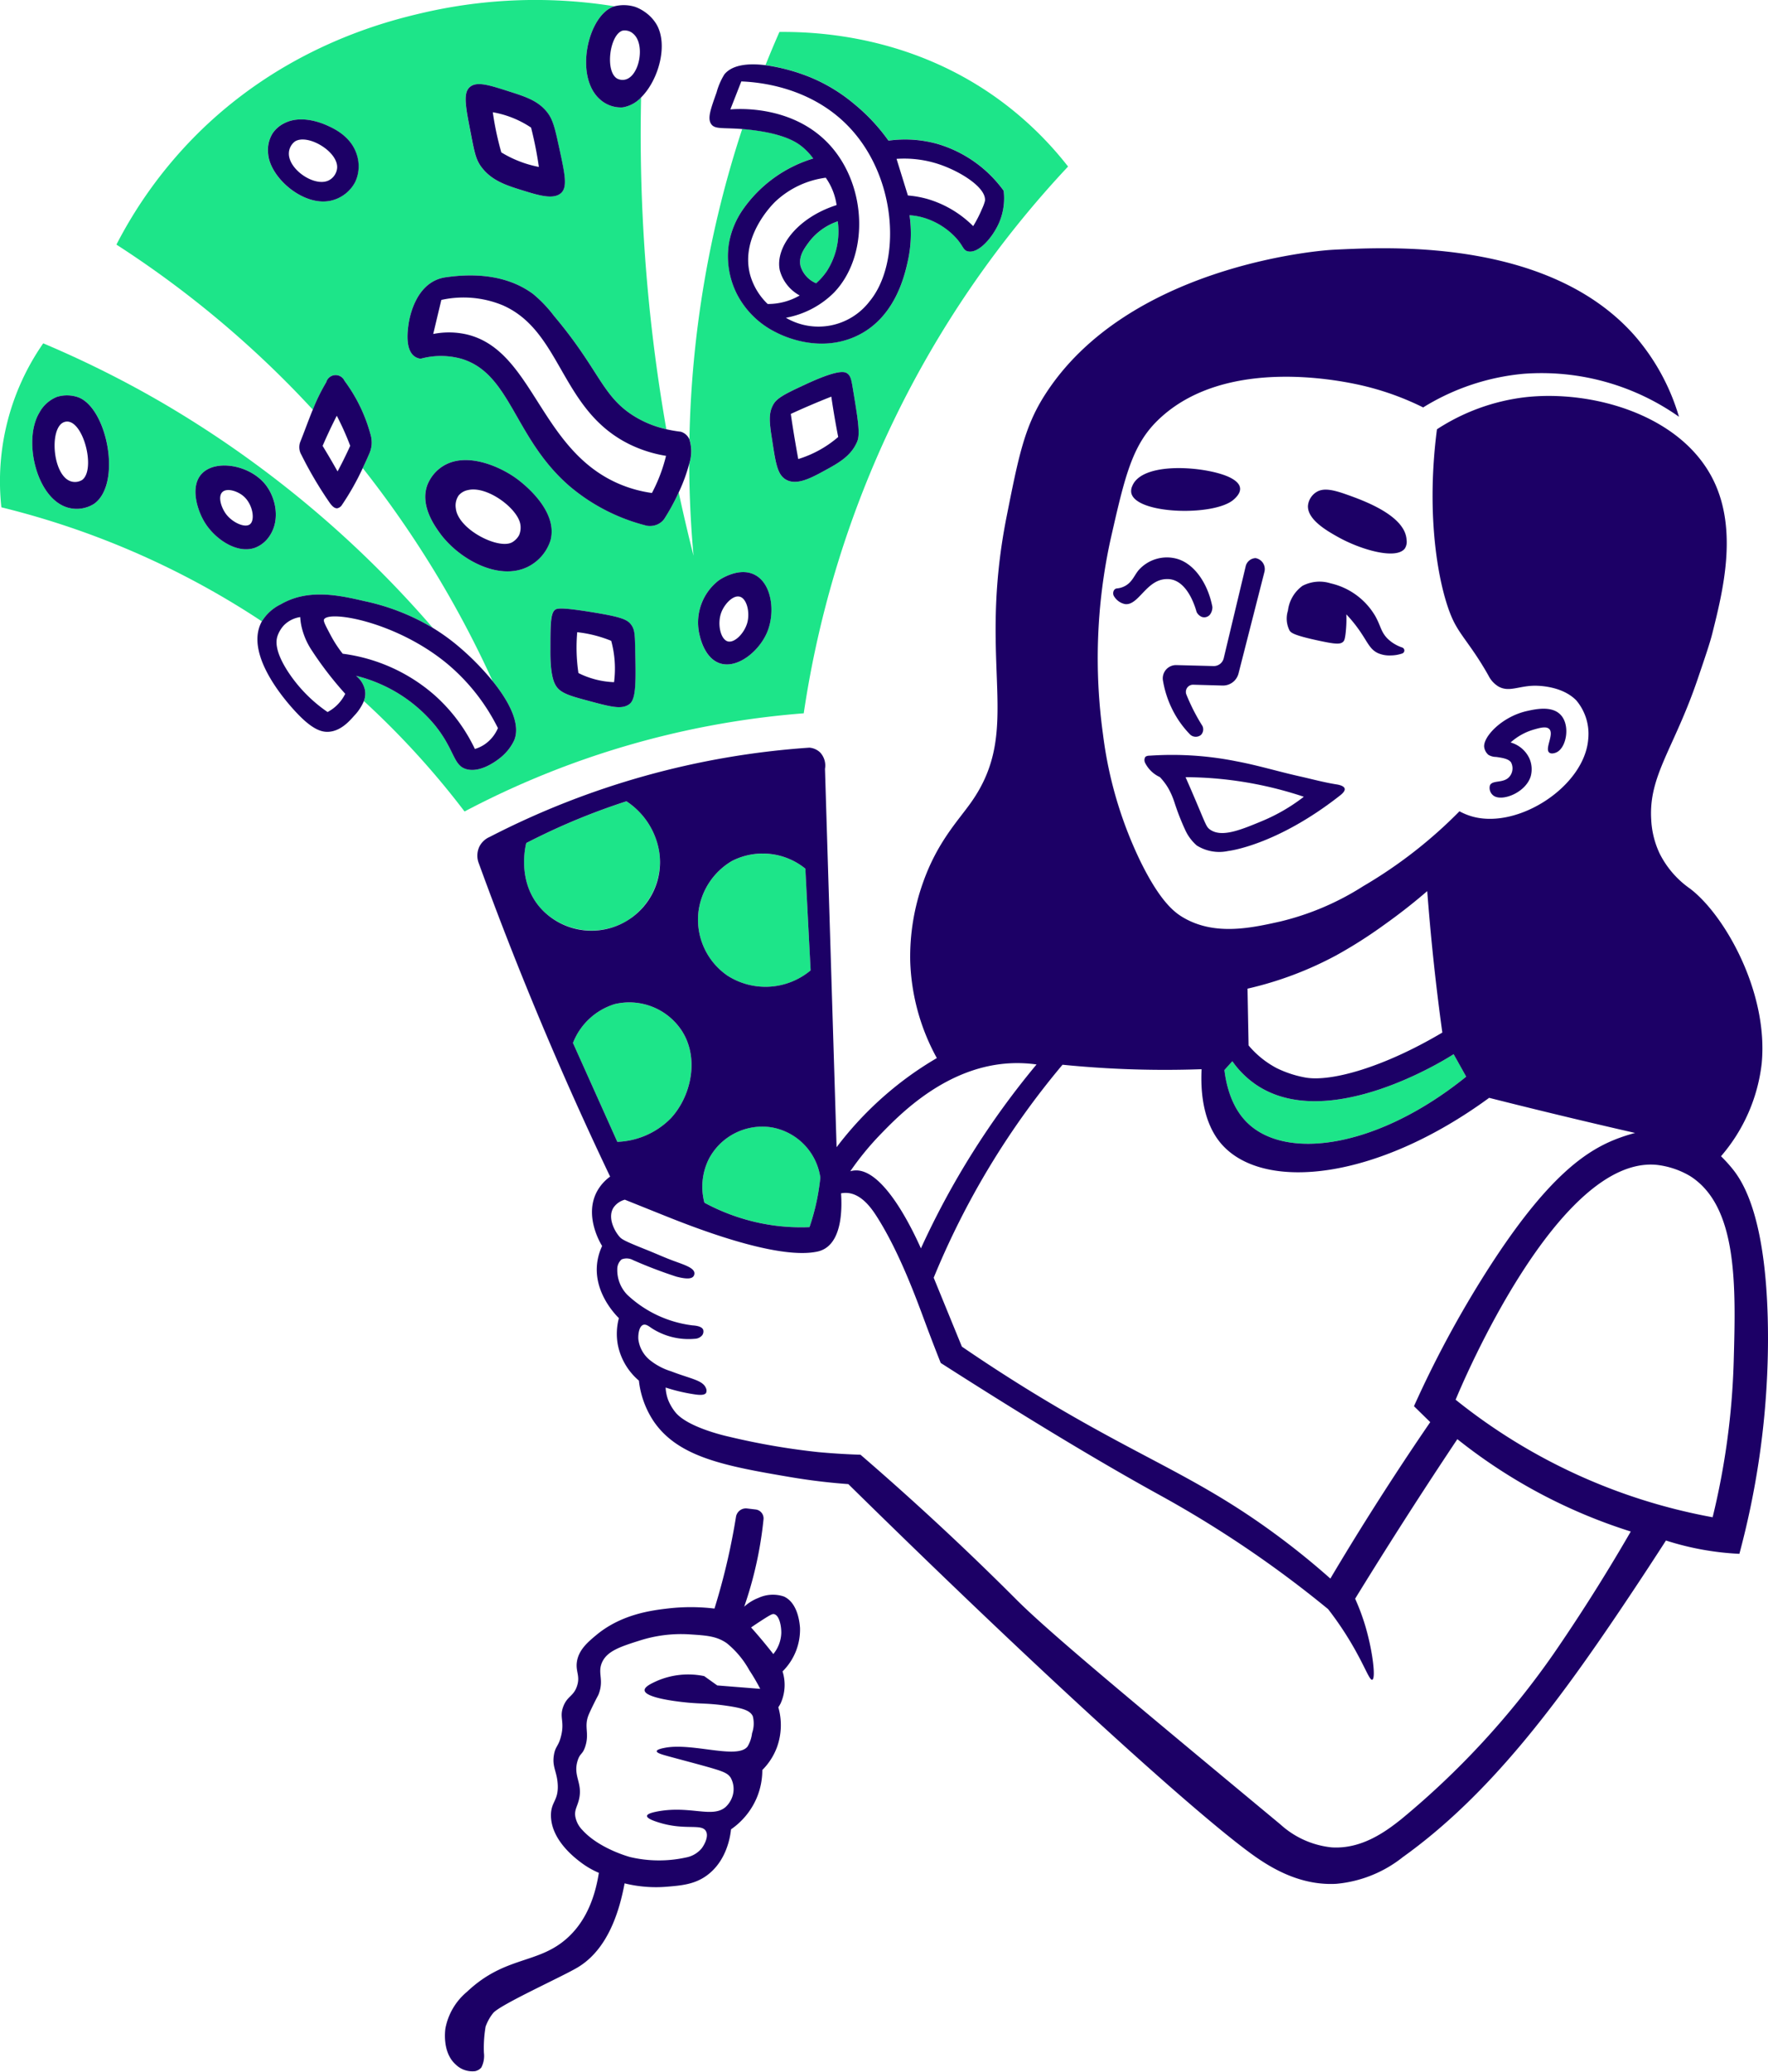 <svg xmlns="http://www.w3.org/2000/svg" width="253.5" height="297.053" viewBox="0 0 253.5 297.053"><g transform="translate(-361.837 -260.255)"><g transform="translate(436.983 375.153)"><path d="M774.3,885.655a10.01,10.01,0,0,0,4.75-9.588,10.7,10.7,0,0,0-4.751-7.59,95.544,95.544,0,0,0-9.141,3.486c-1.844.813-3.584,1.651-5.222,2.5-.092.34-1.417,5.614,2.2,9.491A9.943,9.943,0,0,0,774.3,885.655Z" transform="translate(-759.626 -868.476)" fill="#1de589"></path><path d="M905.048,1129.5a28.9,28.9,0,0,0,5.229.253,31.86,31.86,0,0,0,1.088-4.022c.221-1.1.369-2.129.465-3.081a8.545,8.545,0,0,0-7.033-7.208,8.654,8.654,0,0,0-9.01,4.65,8.932,8.932,0,0,0-.581,6.161A29.324,29.324,0,0,0,905.048,1129.5Z" transform="translate(-869.351 -1068.701)" fill="#1de589"></path><path d="M802.734,1021.216a9.38,9.38,0,0,0-6,5.575l6.36,14.18a11.32,11.32,0,0,0,7.6-3.31c3.163-3.351,4.315-9.3,1.191-13.242A9,9,0,0,0,802.734,1021.216Z" transform="translate(-789.725 -992.141)" fill="#1de589"></path><path d="M895.854,925.615a10.084,10.084,0,0,0,11.916-.756q-.378-7.295-.756-14.59a9.689,9.689,0,0,0-10.521-1.1,9.887,9.887,0,0,0-4.824,7.44A9.745,9.745,0,0,0,895.854,925.615Z" transform="translate(-866.686 -900.609)" fill="#1de589"></path></g><g transform="translate(361.837 260.255)"><path d="M971.4,437.114a9.23,9.23,0,0,0,1.533-1.733,10.566,10.566,0,0,0,1.569-7.149,8.68,8.68,0,0,0-4.127,2.965c-.684.927-1.516,2.056-1.221,3.429A3.926,3.926,0,0,0,971.4,437.114Z" transform="translate(-854.374 -396.499)" fill="#1de589"></path><path d="M402.1,558.271c3.92-2.273,8.312-1.315,11.98-.461a31.928,31.928,0,0,1,9.808,3.834A153.708,153.708,0,0,0,385.24,529.45a149.859,149.859,0,0,0-17.205-8.6,34.616,34.616,0,0,0-6,23.512,119.167,119.167,0,0,1,35.756,15.316q.806.516,1.592,1.039A6.483,6.483,0,0,1,402.1,558.271Zm-26.754-14.417a4.654,4.654,0,0,1-3.7.573c-4.573-1.221-6.535-9.661-4.168-13.618a4.979,4.979,0,0,1,2.539-2.284,4.9,4.9,0,0,1,3.043.06C377.221,530.137,379.34,540.98,375.341,543.854Zm23.075,6.3c-2.622.937-5.784-1.274-7.231-3.643-1.072-1.756-2.1-5.061-.482-6.892,1.931-2.189,6.855-1.387,9.146,1.421,1.579,1.936,2.143,5.114.706,7.325A4.355,4.355,0,0,1,398.416,550.157Z" transform="translate(-361.837 -471.619)" fill="#1de589"></path><path d="M500.114,376.615a124.722,124.722,0,0,1,48.635-14.079,145.773,145.773,0,0,1,37.9-78.4,49.649,49.649,0,0,0-10.462-10c-12.216-8.634-25.161-9.354-30.923-9.3q-.991,2.246-2,4.756a27.263,27.263,0,0,1,6.623,1.819,24.036,24.036,0,0,1,6.132,3.772,27.02,27.02,0,0,1,4.883,5.231,17.265,17.265,0,0,1,7,.462,17.985,17.985,0,0,1,9.515,6.718,8.927,8.927,0,0,1-.593,4.445c-.884,2.122-2.948,4.6-4.534,4.243-.777-.176-.593-.841-2.034-2.267a10.369,10.369,0,0,0-4.534-2.616,9.4,9.4,0,0,0-1.8-.291,18.223,18.223,0,0,1-.232,6.51c-.465,2.1-1.828,8.313-7.5,10.87-5.349,2.412-10.492-.109-11.438-.6a12.532,12.532,0,0,1-5.5-5.325,12.01,12.01,0,0,1-1.229-7.4,12.2,12.2,0,0,1,1.969-4.819,19,19,0,0,1,10.12-7.37,8.921,8.921,0,0,0-1.592-1.693c-.753-.614-2.47-1.8-7.091-2.383-.55-.069-1.048-.118-1.5-.153a151.878,151.878,0,0,0-7.572,44.5,5.73,5.73,0,0,1-.028,3.524c.018,4.854.265,9.27.617,13.164q-1.106-4.346-2.125-9.068a29.728,29.728,0,0,1-2.078,3.81,2.469,2.469,0,0,1-1.014.792,2.7,2.7,0,0,1-1.467.164A27.368,27.368,0,0,1,515.211,330c-8.042-6.917-8.414-16.192-15.578-18.31a10.962,10.962,0,0,0-5.813,0,1.932,1.932,0,0,1-.814-.291c-1.436-.939-1.05-3.723-.93-4.592.1-.73.788-5.095,4.069-6.452a5.146,5.146,0,0,1,1.115-.319c3.358-.5,8.53-.685,12.661,2.353a18.613,18.613,0,0,1,3.026,3.167c6.333,7.521,6.811,11.221,11.034,14.084a14.872,14.872,0,0,0,5.067,2.163c-.805-4.592-1.515-9.4-2.089-14.416a244.72,244.72,0,0,1-1.528-33.169,4.647,4.647,0,0,1-2.665,1.433,4.467,4.467,0,0,1-3.313-1.221c-3.581-3.293-1.674-11.855,1.987-13.222.053-.019.106-.035.159-.052a71.394,71.394,0,0,0-27.257.893c-5.339,1.23-20.29,4.884-33.138,18.009A63.364,63.364,0,0,0,450.2,295.329a145.984,145.984,0,0,1,25.311,20.664q1.461,1.5,2.845,3a27.735,27.735,0,0,1,1.927-3.93,1.4,1.4,0,0,1,2.624-.2,22.835,22.835,0,0,1,3.75,7.773,3.985,3.985,0,0,1-.233,2.755c-.118.266-.444,1.016-.905,1.984a148.722,148.722,0,0,1,18.618,30.532c2.36,2.921,4.077,6.173,3.09,8.519a7.047,7.047,0,0,1-1.8,2.335c-.263.229-2.694,2.3-4.884,1.826-2.11-.453-1.739-2.778-4.766-6.452a21.184,21.184,0,0,0-8.166-5.975,20.568,20.568,0,0,0-3.052-1,3.555,3.555,0,0,1,1.279,2.034,3,3,0,0,1-.153,1.594A120.13,120.13,0,0,1,500.114,376.615Zm44.3-58.414c.549-.939,1.892-1.577,4.554-2.814,4.819-2.24,5.683-1.837,6.029-1.575.462.349.572.873.751,1.948.745,4.47,1.117,6.7.668,7.789-.874,2.112-2.727,3.122-4.679,4.185-1.9,1.036-3.953,2.154-5.494,1.32-1.25-.677-1.5-2.281-1.975-5.33C543.841,320.947,543.625,319.559,544.419,318.2Zm-7.837,25.265c.339-.235,2.882-1.879,5.064-.825,2.56,1.235,3.026,5.416,1.872,8.227-1.128,2.747-4.276,5.337-6.8,4.5-2.045-.681-2.726-3.3-2.891-3.955A7.628,7.628,0,0,1,536.582,343.467Zm-35.728-70.72c.978-.87,2.748-.3,5.522.581,2.537.81,4.266,1.362,5.586,3.028.841,1.061,1.131,2.4,1.711,5.064.813,3.736,1.219,5.6.315,6.478-1.083,1.049-3.28.365-5.7-.388-2.19-.683-4.474-1.394-5.929-3.546-.651-.962-.879-2.133-1.337-4.476C500.263,275.572,499.88,273.613,500.854,272.747Zm-16.45,13.66a5.248,5.248,0,0,1-3.2,2.557c-3.978,1.124-8.947-3.143-9.25-6.607a4.586,4.586,0,0,1,.6-2.926,4.226,4.226,0,0,1,1.556-1.423c2.536-1.419,5.693-.027,6.223.206.937.413,3.535,1.559,4.337,4.264A5.311,5.311,0,0,1,484.4,286.407Zm33.887,61.614c4.348.7,5.183,1.073,5.734,1.847.43.6.5,1.194.544,2.977.116,5.085.173,7.628-.814,8.37-1.092.821-2.685.393-5.871-.465-2.747-.739-4.12-1.109-4.766-2.325-.7-1.311-.7-3.779-.7-4.953h0c0-3.383,0-5.074.561-5.683C513.266,347.481,513.711,347.285,518.291,348.02Zm-21.752-11.374c-.714-.994-2.786-3.876-1.789-6.762a5.581,5.581,0,0,1,2.267-2.79c3.261-2.047,7.928-.065,10.381,1.66.583.41,6.2,4.47,5.049,8.954a6.4,6.4,0,0,1-3.224,3.8C505,343.633,499.226,340.385,496.539,336.647Z" transform="translate(-433.507 -260.255)" fill="#1de589"></path></g><path d="M1294.709,1070.513c5.779,5.187,18.735,3.128,31.109-6.865l-1.8-3.224c-.869.566-18.051,11.469-28.411,4.318a13.4,13.4,0,0,1-3.318-3.308l-1.139,1.265C1291.719,1067.279,1293.55,1069.473,1294.709,1070.513Z" transform="translate(-753.759 -649.01)" fill="#1de589"></path><g transform="translate(366.463 260.983)"><path d="M599.34,554.95a4.12,4.12,0,0,0-.131-1.384,22.836,22.836,0,0,0-3.75-7.773,1.4,1.4,0,0,0-2.624.2,27.72,27.72,0,0,0-1.927,3.93c-.629,1.535-1.183,3.1-1.8,4.638a2.133,2.133,0,0,0,.154,1.816,56.051,56.051,0,0,0,4,6.8c.2.279.636.933,1.154.891a1.043,1.043,0,0,0,.687-.5,37.078,37.078,0,0,0,2.969-5.267c.461-.968.787-1.718.905-1.984A4.105,4.105,0,0,0,599.34,554.95Zm-3.779,1.68q-.546,1.129-1.1,2.151-.534-.949-1.1-1.918-.523-.889-1.046-1.744.472-1.091,1.007-2.228.51-1.082,1.027-2.093c.42.81.838,1.682,1.24,2.616q.374.868.686,1.695Q595.936,555.855,595.562,556.63Z" transform="translate(-550.686 -491.913)" fill="#1c0066"></path><path d="M520.184,616.265c-2.291-2.808-7.215-3.61-9.146-1.421-1.615,1.831-.591,5.136.482,6.892,1.447,2.369,4.609,4.58,7.231,3.643a4.356,4.356,0,0,0,2.139-1.79C522.327,621.378,521.763,618.2,520.184,616.265Zm-2.175,5.753c-.716.56-2.472-.237-3.376-1.4-.724-.932-1.262-2.564-.576-3.221.648-.622,2.161-.154,3.027.589C518.413,619.123,518.79,621.407,518.009,622.017Z" transform="translate(-486.798 -547.569)" fill="#1c0066"></path><path d="M573.622,351.735c-.53-.233-3.687-1.626-6.223-.206a4.226,4.226,0,0,0-1.556,1.423,4.586,4.586,0,0,0-.6,2.926c.3,3.464,5.272,7.731,9.25,6.607a5.249,5.249,0,0,0,3.2-2.557,5.311,5.311,0,0,0,.272-3.93C577.157,353.293,574.559,352.148,573.622,351.735Zm-5.409,3.95a2.186,2.186,0,0,1,.882-1.635c1.825-1.122,6.194,1.456,6.035,3.814a2.23,2.23,0,0,1-1.192,1.773C571.917,360.651,568.077,358.057,568.213,355.685Z" transform="translate(-531.417 -334.504)" fill="#1c0066"></path><path d="M392.918,560.628a4.9,4.9,0,0,0-3.043-.06,4.978,4.978,0,0,0-2.539,2.284c-2.367,3.957-.4,12.4,4.168,13.617a4.654,4.654,0,0,0,3.7-.573C399.2,573.023,397.085,562.179,392.918,560.628Zm.561,11.855a1.969,1.969,0,0,1-1.686.174c-2.519-.919-3.018-7.308-1.084-8.386a1.285,1.285,0,0,1,.823-.144C393.8,564.5,395.387,571.064,393.479,572.483Z" transform="translate(-386.327 -504.39)" fill="#1c0066"></path><path d="M717.353,335.741c1.455,2.152,3.739,2.863,5.929,3.546,2.415.753,4.612,1.437,5.7.388.9-.874.5-2.742-.315-6.478-.58-2.669-.871-4-1.711-5.064-1.32-1.666-3.049-2.218-5.586-3.028-2.774-.886-4.544-1.451-5.522-.581s-.591,2.825.174,6.743C716.474,333.608,716.7,334.779,717.353,335.741Zm6.074-.407a16.218,16.218,0,0,1-3.052-1.453c-.272-.954-.529-1.983-.756-3.081-.193-.932-.345-1.825-.465-2.674a14.262,14.262,0,0,1,5.487,2.2c.278,1.089.536,2.246.762,3.468q.206,1.116.355,2.173A16.185,16.185,0,0,1,723.427,335.335Z" transform="translate(-653.122 -312.759)" fill="#1c0066"></path><path d="M808.6,277.561a4.467,4.467,0,0,0,3.313,1.221,4.648,4.648,0,0,0,2.665-1.433c2.524-2.5,3.933-7.623,2.171-10.53a5.734,5.734,0,0,0-1.6-1.693h0a5.9,5.9,0,0,0-1.433-.76,5.532,5.532,0,0,0-2.969-.079c-.053.017-.107.032-.159.052C806.924,265.706,805.017,274.269,808.6,277.561Zm3.885-2.821a1.676,1.676,0,0,1-1.373-.106c-1.741-1.084-1.027-6.3.8-6.855a1.8,1.8,0,0,1,1.515.424C815.166,269.642,814.4,274.047,812.483,274.74Zm-4.129.314-.014-.014h.018C808.357,275.045,808.355,275.049,808.354,275.054Z" transform="translate(-727.278 -264.111)" fill="#1c0066"></path><path d="M894.836,707.6c2.521.84,5.669-1.75,6.8-4.5,1.154-2.811.688-6.991-1.872-8.227-2.182-1.053-4.725.591-5.064.825a7.628,7.628,0,0,0-2.751,7.944C892.11,704.3,892.791,706.92,894.836,707.6Zm2.844-9.555c1.024.265,1.466,2.2,1.12,3.625-.379,1.557-1.835,3.058-2.825,2.789-1.048-.285-1.556-2.553-.911-4.2C895.521,699.088,896.721,697.8,897.68,698.047Z" transform="translate(-796.249 -613.218)" fill="#1c0066"></path><path d="M948.494,558.114c1.54.834,3.593-.284,5.494-1.32,1.952-1.064,3.805-2.073,4.679-4.185.448-1.084.076-3.319-.668-7.789-.179-1.075-.289-1.6-.751-1.948-.347-.262-1.211-.665-6.029,1.575-2.662,1.238-4,1.876-4.554,2.814-.794,1.357-.578,2.746-.146,5.522C946.994,555.833,947.244,557.437,948.494,558.114Zm4.68-4.226a15.821,15.821,0,0,1-2.964,1.25q-.256-1.374-.494-2.79-.315-1.87-.577-3.68,1.31-.605,2.7-1.2,1.585-.68,3.11-1.279.221,1.523.494,3.11.236,1.366.494,2.674A15.822,15.822,0,0,1,953.174,553.888Z" transform="translate(-840.379 -490.043)" fill="#1c0066"></path><path d="M572.647,725.184a3.554,3.554,0,0,0-1.279-2.034,20.575,20.575,0,0,1,3.052,1,21.184,21.184,0,0,1,8.166,5.975c3.028,3.674,2.656,6,4.766,6.452,2.19.471,4.621-1.6,4.884-1.826a7.048,7.048,0,0,0,1.8-2.335c.987-2.346-.73-5.6-3.09-8.519a38.035,38.035,0,0,0-5.214-5.237,29.454,29.454,0,0,0-3.368-2.39,31.93,31.93,0,0,0-9.808-3.834c-3.668-.854-8.06-1.811-11.98.461a6.483,6.483,0,0,0-2.709,2.443l-.012.02c-2.764,5.047,4.463,12.547,5.2,13.312,2.192,2.274,3.47,2.557,4.365,2.507,1.738-.1,2.979-1.506,3.656-2.275a6.989,6.989,0,0,0,1.416-2.126A3,3,0,0,0,572.647,725.184Zm-2.827.549a6.008,6.008,0,0,1-1.475,1.893,5.9,5.9,0,0,1-1.059.719,20.861,20.861,0,0,1-5.742-5.892c-1.863-2.922-1.643-4.333-1.453-4.959a4.315,4.315,0,0,1,.936-1.588,4.125,4.125,0,0,1,2.337-1.178,9.287,9.287,0,0,0,.156,1.215,10.2,10.2,0,0,0,1.453,3.488A50.523,50.523,0,0,0,569.82,725.733Zm-3.045-10.663c.693-1.358,10.491.334,17.787,6.452a28.62,28.62,0,0,1,7.149,9.126,5.356,5.356,0,0,1-1.976,2.383,5.093,5.093,0,0,1-1.328.609,24.258,24.258,0,0,0-5.763-7.7,24.83,24.83,0,0,0-13.189-5.958,17.261,17.261,0,0,1-1.691-2.586C567.024,716.006,566.652,715.313,566.776,715.07Z" transform="translate(-524.944 -626.974)" fill="#1c0066"></path><path d="M779.573,728.12c0,1.174,0,3.643.7,4.953.646,1.216,2.02,1.586,4.766,2.325,3.186.858,4.779,1.286,5.871.465.987-.742.929-3.285.814-8.37-.041-1.784-.113-2.373-.544-2.977-.551-.774-1.386-1.149-5.734-1.847-4.58-.736-5.025-.54-5.309-.232-.561.609-.561,2.3-.561,5.683Zm9.125,4.6a12.415,12.415,0,0,1-5.1-1.307,24.927,24.927,0,0,1-.176-5.859,18.137,18.137,0,0,1,4.874,1.237,15.176,15.176,0,0,1,.407,5.929Z" transform="translate(-705.285 -635.632)" fill="#1c0066"></path><path d="M702.584,620.955c1.155-4.484-4.466-8.544-5.049-8.954-2.454-1.725-7.121-3.707-10.381-1.66a5.582,5.582,0,0,0-2.267,2.79c-1,2.885,1.075,5.768,1.789,6.762,2.686,3.738,8.456,6.987,12.684,4.864A6.4,6.4,0,0,0,702.584,620.955Zm-13.164-6.429a2.331,2.331,0,0,1,1.337-.756c2.748-.647,7.155,2.659,7.5,4.941a2.8,2.8,0,0,1-.174,1.511,2.678,2.678,0,0,1-.982,1.023c-1.924,1.131-7.794-1.821-8.1-4.853A2.555,2.555,0,0,1,689.42,614.526Z" transform="translate(-628.27 -544.229)" fill="#1c0066"></path><path d="M692.154,475.126a18.614,18.614,0,0,0-3.026-3.167c-4.131-3.039-9.3-2.858-12.661-2.353a5.144,5.144,0,0,0-1.115.319c-3.281,1.358-3.968,5.722-4.069,6.452-.12.869-.506,3.653.93,4.592a1.932,1.932,0,0,0,.814.291,10.961,10.961,0,0,1,5.813,0c7.163,2.117,7.535,11.393,15.578,18.31a27.368,27.368,0,0,0,11.044,5.638,2.7,2.7,0,0,0,1.467-.164,2.469,2.469,0,0,0,1.014-.792,29.722,29.722,0,0,0,2.078-3.81,23.554,23.554,0,0,0,1.508-4.1,5.73,5.73,0,0,0,.028-3.524,1.966,1.966,0,0,0-.574-.75,2.021,2.021,0,0,0-.644-.338,18.878,18.878,0,0,1-2.085-.36,14.872,14.872,0,0,1-5.067-2.163C698.965,486.347,698.488,482.647,692.154,475.126Zm15.767,21.139a23,23,0,0,1-1.731,4.247,18.47,18.47,0,0,1-4.681-1.292c-11.518-4.905-12.294-19.286-21.987-21.469a11.47,11.47,0,0,0-4.692-.038l1.163-4.883a14.739,14.739,0,0,1,8.777.756c8.478,3.7,8.265,14.921,18.027,19.855a18.638,18.638,0,0,0,5.415,1.746Q708.082,495.716,707.921,496.265Z" transform="translate(-617.34 -430.551)" fill="#1c0066"></path><path d="M913.61,320.893a8.92,8.92,0,0,1,1.592,1.693,19,19,0,0,0-10.12,7.37,12.194,12.194,0,0,0-1.969,4.819,12.01,12.01,0,0,0,1.229,7.4,12.533,12.533,0,0,0,5.5,5.325c.946.491,6.09,3.012,11.438.6,5.67-2.557,7.034-8.772,7.5-10.87a18.222,18.222,0,0,0,.232-6.51,9.4,9.4,0,0,1,1.8.291,10.369,10.369,0,0,1,4.534,2.616c1.442,1.426,1.257,2.091,2.034,2.267,1.586.358,3.65-2.121,4.534-4.243a8.927,8.927,0,0,0,.593-4.445,17.985,17.985,0,0,0-9.515-6.718,17.266,17.266,0,0,0-7-.462,27.02,27.02,0,0,0-4.883-5.231,24.036,24.036,0,0,0-6.132-3.772,27.266,27.266,0,0,0-6.623-1.819c-2.428-.3-4.729-.086-5.884,1.31a9.755,9.755,0,0,0-1.124,2.594c-.87,2.441-1.3,3.661-.814,4.476.515.854,1.607.551,4.484.777.455.036.954.084,1.5.153C911.14,319.091,912.857,320.279,913.61,320.893Zm-10.288-5.348,1.569-4.011c2.28.088,10.015.674,15.611,6.708,6.841,7.376,7.278,19.434,2.757,24.855a9.227,9.227,0,0,1-11.974,2.325,13.11,13.11,0,0,0,6.875-3.588c5.031-5.217,4.787-15.09-.423-21C912.492,314.886,904.38,315.454,903.321,315.546Zm36.5,13.137a6.178,6.178,0,0,1-.407,1.1,17.679,17.679,0,0,1-1.279,2.5,15.357,15.357,0,0,0-6.568-3.895,14.6,14.6,0,0,0-2.792-.5l-1.626-5.249a15.814,15.814,0,0,1,5.871.7C936.233,324.361,940.081,326.77,939.825,328.682Zm-30.07.1A13,13,0,0,1,917,325.34a9,9,0,0,1,1.553,3.923c-5.722,1.839-8.823,6.115-8.146,9.338a5.815,5.815,0,0,0,2.857,3.624,9.04,9.04,0,0,1-4.592,1.221,9.265,9.265,0,0,1-2.5-4.127C904.663,333.855,909.33,329.19,909.754,328.779Zm4.844,5.774a8.681,8.681,0,0,1,4.127-2.965,10.566,10.566,0,0,1-1.57,7.149,9.23,9.23,0,0,1-1.533,1.733,3.926,3.926,0,0,1-2.245-2.489C913.082,336.609,913.914,335.48,914.6,334.553Z" transform="translate(-803.227 -300.585)" fill="#1c0066"></path></g><g transform="translate(521.446 327.376)"><path d="M1351.61,712.036a4.118,4.118,0,0,0,1.831.314,5.186,5.186,0,0,0,1.612-.279.454.454,0,0,0-.005-.86,5.556,5.556,0,0,1-1.848-1.042c-1.219-1.052-1.166-2-2.041-3.517a9.986,9.986,0,0,0-6.369-4.639,5.283,5.283,0,0,0-4.033.356,5.148,5.148,0,0,0-2.087,3.552,3.781,3.781,0,0,0,.229,2.854c.22.333.582.685,4.25,1.471,2.341.5,3.068.546,3.473.106.107-.116.229-.306.341-1.413a17.85,17.85,0,0,0,.08-2.477,19.676,19.676,0,0,1,1.542,1.839C1350.082,710.322,1350.313,711.448,1351.61,712.036Z" transform="translate(-1313.61 -685.489)" fill="#1c0066"></path><path d="M1248.758,702.031l4.2.119a2.3,2.3,0,0,0,2.289-1.727l3.718-14.574a1.6,1.6,0,0,0-1.273-1.972,1.522,1.522,0,0,0-1.393,1.075l-3.173,13.281a1.463,1.463,0,0,1-1.461,1.123l-5.329-.138a1.9,1.9,0,0,0-1.921,2.221,14.729,14.729,0,0,0,2.1,5.479,14.286,14.286,0,0,0,1.708,2.167,1.182,1.182,0,0,0,1.651.136,1.146,1.146,0,0,0,.2-1.277c-.452-.716-.911-1.515-1.353-2.4-.364-.727-.677-1.432-.947-2.1A1.027,1.027,0,0,1,1248.758,702.031Z" transform="translate(-1237.275 -670.971)" fill="#1c0066"></path><path d="M1368.72,639.138c-.162-3.564-6.3-5.729-8.77-6.6-2.122-.749-3.324-.856-4.23-.25a2.6,2.6,0,0,0-1.139,1.865c-.161,2.041,2.823,3.708,4.313,4.541,3.342,1.868,8.436,3.3,9.6,1.6A1.777,1.777,0,0,0,1368.72,639.138Z" transform="translate(-1326.646 -628.808)" fill="#1c0066"></path><path d="M1234.823,617.077c-2.757-1.651-12.81-2.742-14.318,1.068a1.661,1.661,0,0,0-.137.969c.616,3.1,11.992,3.4,14.711.938.263-.238.969-.877.886-1.625C1235.886,617.713,1235.129,617.259,1234.823,617.077Z" transform="translate(-1217.771 -615.563)" fill="#1c0066"></path><path d="M1208.426,687.467a3.015,3.015,0,0,1-1.163.346c-.489.045-.706.754-.358,1.194a2.374,2.374,0,0,0,1.545,1.052c1.94.226,3.042-3.539,5.943-3.588a2.859,2.859,0,0,1,1.062.157c2.1.74,3.022,3.78,3.237,4.549a1.467,1.467,0,0,0,.707.7,1.034,1.034,0,0,0,.654.044,1.092,1.092,0,0,0,.513-.3,1.74,1.74,0,0,0,.394-1.164c-.667-3.459-2.653-6.205-5.07-6.892a5.414,5.414,0,0,0-5.551,1.678C1209.731,686.01,1209.44,686.922,1208.426,687.467Z" transform="translate(-1206.734 -670.558)" fill="#1c0066"></path><path d="M1497.635,804.5c.3.237.825.075,1.1-.069,1.355-.712,1.912-3.771.589-5.282-1.243-1.419-3.632-.89-4.868-.617-3.671.813-6.427,3.816-6.141,5.253a1.788,1.788,0,0,0,.592,1.036,2.163,2.163,0,0,0,1.109.3c.864.126,1.758.256,2.13.769a1.84,1.84,0,0,1-.206,2.043c-.831,1.021-2.444.449-2.811,1.258a1.369,1.369,0,0,0,.518,1.486c1.23.89,4.643-.449,5.335-2.811a3.845,3.845,0,0,0-.231-2.6,4.234,4.234,0,0,0-2.663-2.219,8.529,8.529,0,0,1,3.309-1.846c.869-.249,1.809-.519,2.24-.077C1498.364,801.872,1496.939,803.957,1497.635,804.5Z" transform="translate(-1435.104 -763.705)" fill="#1c0066"></path><path d="M1232.678,836.368a8.745,8.745,0,0,1,1.233,1.642,11.22,11.22,0,0,1,.885,2.068,34.944,34.944,0,0,0,1.484,3.8,6.571,6.571,0,0,0,1.691,2.3,6.063,6.063,0,0,0,4.507.787s6.85-.752,16.016-7.944c.248-.194.772-.622.683-1-.1-.4-.846-.555-1.143-.6-1.815-.285-3.572-.77-5.352-1.168-3-.67-5.938-1.567-8.976-2.138a46.836,46.836,0,0,0-12.358-.825c-.172.013-.6-.02-.787.238a.913.913,0,0,0-.007.782A4.423,4.423,0,0,0,1232.678,836.368Zm8.5.25a54.315,54.315,0,0,1,12.142,2.572,26.216,26.216,0,0,1-6,3.488c-3.074,1.277-5.79,2.4-7.461,1.208-.589-.421-.594-.8-2.714-5.712-.324-.75-.6-1.369-.781-1.791C1237.884,836.389,1239.493,836.459,1241.182,836.618Z" transform="translate(-1225.983 -792.064)" fill="#1c0066"></path></g><path d="M903.957,580.469a21.4,21.4,0,0,0-1.506-1.638,24.592,24.592,0,0,0,5.832-13.272c1-10.2-5.3-21.344-10.288-25.11a13.507,13.507,0,0,1-4.359-5.057,12.8,12.8,0,0,1-1.191-4.823c-.391-6.321,3.278-10.2,6.671-20.193,1.17-3.445,1.755-5.168,2.1-6.553,1.511-6.038,3.682-14.728.146-21.921-4.635-9.429-17.461-12.992-27.025-11.9a29.509,29.509,0,0,0-12.613,4.592c-1.733,13.284.466,23.5,2.309,27.372,1.083,2.279,2.693,3.732,5.053,7.9a3.858,3.858,0,0,0,1.434,1.6c1.491.854,2.829-.034,5.062-.1.358-.011,4-.073,6.123,2.107a7.444,7.444,0,0,1,1.706,5.565c-.54,6.693-9.873,12.84-16.469,11.123a8.716,8.716,0,0,1-1.99-.793,66.434,66.434,0,0,1-13.8,10.74,39.007,39.007,0,0,1-11.858,5.057c-4.156.93-9.387,2.1-13.929-.55-1.248-.728-3.281-2.233-6.124-7.995a58.3,58.3,0,0,1-5.406-18.31,79.682,79.682,0,0,1,1.046-27.726c2.058-9.094,3.087-13.64,6.8-17.263,9.757-9.52,27.191-5.528,29.819-4.883a39.964,39.964,0,0,1,8.245,3.023,33,33,0,0,1,14.415-4.824,34.191,34.191,0,0,1,22.262,6.161,31.06,31.06,0,0,0-6.412-11.7c-12.014-13.541-34.159-12.655-41.918-12.307-.49.022-.955.04-1.627.085-1.652.109-29.317,2.3-41.067,20.961-2.842,4.512-3.685,8.756-5.372,17.243-4.289,21.585,2.362,30.422-5.091,41-1.9,2.694-4.846,5.691-6.9,11.508a31.625,31.625,0,0,0-1.835,11.278,30.774,30.774,0,0,0,3.815,13.89,48.786,48.786,0,0,0-4.435,2.927,49.453,49.453,0,0,0-9.938,9.854q-.833-27.125-1.666-54.249a2.752,2.752,0,0,0-.713-2.373,2.531,2.531,0,0,0-1.519-.668,117.209,117.209,0,0,0-45.832,12.794h0a2.976,2.976,0,0,0-1.493,1.4,3.043,3.043,0,0,0-.059,2.441q2.046,5.624,4.288,11.363c4.625,11.823,9.506,22.992,14.521,33.508a6.405,6.405,0,0,0-1.92,2.2c-1.824,3.514.578,7.439.775,7.75a8.033,8.033,0,0,0-.721,2.523c-.46,4.106,2.513,7.211,3.123,7.824a8.72,8.72,0,0,0-.155,3.8,9.049,9.049,0,0,0,3.023,5.154,13.119,13.119,0,0,0,2.131,5.851c3.526,5.153,10.251,6.4,19.569,7.982,3.447.585,6.336.863,8.331,1.008,27.682,27.227,49.133,46.622,57.466,52.78,2.623,1.938,7.025,4.841,12.517,4.532a17.872,17.872,0,0,0,9.533-3.836c12.5-8.951,22.2-22.1,31.4-35.787,2.709-4.029,4.886-7.377,6.317-9.6a40.64,40.64,0,0,0,10.527,1.909c.217-.809.52-1.97.853-3.371a119.045,119.045,0,0,0,3.251-27.359C909.206,587.389,905.412,582.227,903.957,580.469Zm-71.573-15.259a13.406,13.406,0,0,0,3.318,3.308c10.36,7.151,27.542-3.752,28.411-4.318l1.8,3.224c-12.373,9.994-25.33,12.052-31.109,6.865-1.159-1.04-2.99-3.234-3.557-7.814Zm14.85-15.158a66.785,66.785,0,0,0,6.988-4.45c2.519-1.79,4.569-3.459,6.106-4.786q.376,4.965.93,10.192.555,5.188,1.236,10.09c-8.454,5.013-15.938,7.074-19.573,6.46a15.648,15.648,0,0,1-4.178-1.361,13.38,13.38,0,0,1-4.03-3.255q-.077-4.069-.155-8.138A50.575,50.575,0,0,0,847.234,550.051ZM808.028,565.71q2.982.3,6.149.488c4.876.284,9.488.308,13.8.155-.328,6.706,1.926,9.763,3.1,11.005,6.144,6.5,22.044,4.862,38.131-6.9q5.162,1.306,10.444,2.577t10.482,2.458c-.468.123-1.175.324-2.016.622-4.672,1.657-10.559,5.292-19.879,20.189a152.984,152.984,0,0,0-9.811,18.369l2.332,2.286q-4.928,7.184-9.836,15.05-2.315,3.721-4.484,7.381c-1.413-1.255-3.652-3.179-6.523-5.357-11.471-8.7-19.147-11.2-33.472-19.7-2.93-1.738-7.433-4.5-12.839-8.2l-4.042-9.882a115.515,115.515,0,0,1,18.47-30.538Zm-11-37.726ZM782,575.627c2.773-2.854,9.421-9.694,18.611-10.127a19.835,19.835,0,0,1,3.7.173,117.394,117.394,0,0,0-16.578,26.37c-1.176-2.622-5.445-11.683-9.64-11.16a2.861,2.861,0,0,0-.49.106A41.338,41.338,0,0,1,782,575.627Zm-50.856-41.706c1.637-.845,3.378-1.683,5.222-2.5a95.508,95.508,0,0,1,9.141-3.486,10.7,10.7,0,0,1,4.751,7.59,9.833,9.833,0,0,1-16.917,7.883C729.73,539.535,731.055,534.261,731.147,533.921Zm26.125,45.413a8.654,8.654,0,0,1,9.01-4.65,8.545,8.545,0,0,1,7.033,7.207c-.1.952-.244,1.985-.465,3.081a31.883,31.883,0,0,1-1.088,4.022,28.9,28.9,0,0,1-5.229-.253,29.326,29.326,0,0,1-9.842-3.246A8.932,8.932,0,0,1,757.271,579.334Zm-1.453-35.4a9.887,9.887,0,0,1,4.824-7.44,9.689,9.689,0,0,1,10.521,1.1q.378,7.295.756,14.59a10.084,10.084,0,0,1-11.916.756A9.746,9.746,0,0,1,755.818,543.935Zm-4.012,29.524a11.32,11.32,0,0,1-7.6,3.31l-6.36-14.18a9.379,9.379,0,0,1,6-5.575,9,9,0,0,1,9.153,3.2C756.122,564.163,754.97,570.109,751.806,573.459Zm130.688,71.768,0,0,.008,0h0ZM878.5,650.1a118.264,118.264,0,0,1-21.887,23.785c-2.2,1.755-5.668,4.327-9.995,4.049a12.876,12.876,0,0,1-7.338-3.289c-22.174-18.421-33.261-27.632-37.891-32.272-5.131-5.143-12.643-12.393-22.316-20.74-1.455-.046-3.537-.143-6.031-.373a100.994,100.994,0,0,1-12.806-2.208s-5.77-1.22-7.658-3.448a6.89,6.89,0,0,1-1.1-1.861,5.91,5.91,0,0,1-.349-1.744,25.365,25.365,0,0,0,4.224.988c.553.076,1.34.159,1.577-.225a.83.83,0,0,0-.031-.7c-.457-1.126-2.2-1.313-4.975-2.388a9.144,9.144,0,0,1-3.12-1.666,4.577,4.577,0,0,1-1.589-2.945c-.047-.734.119-1.852.7-2.054.385-.134.8.192,1.163.446a9.745,9.745,0,0,0,6.268,1.549,1.4,1.4,0,0,0,1.061-.55.929.929,0,0,0,.107-.744c-.217-.533-1.2-.6-1.525-.624a16.611,16.611,0,0,1-9.367-4.394,5.073,5.073,0,0,1-1.425-3.666,1.826,1.826,0,0,1,.62-1.4,1.922,1.922,0,0,1,1.645.1,66.148,66.148,0,0,0,6.18,2.361c1.508.4,2.207.323,2.48-.039a.737.737,0,0,0,.133-.475c-.064-.741-1.383-1.149-2.991-1.741-1.325-.488-2.609-1.08-3.921-1.6-3.173-1.268-3.528-1.494-3.88-1.917-.78-.936-1.64-2.756-.822-4.094a2.834,2.834,0,0,1,1.641-1.157l5.309,2.131c3.928,1.577,16.239,6.521,22.193,5.329a3.562,3.562,0,0,0,1.137-.416c2.556-1.491,2.493-5.973,2.361-7.955a3.369,3.369,0,0,1,.872-.058c2.089.136,3.538,2.266,4.274,3.423,3.25,5.11,5.691,11.862,6.918,15.161.891,2.4,1.667,4.384,2.227,5.794,14.873,9.522,24.64,15.212,31,18.725,1.578.872,5.418,2.975,10.375,6.2a158.1,158.1,0,0,1,14.17,10.375c.663.853,1.62,2.146,2.657,3.8,2.487,3.956,3.228,6.451,3.669,6.326.533-.151.07-3.972-.886-7.338a30.873,30.873,0,0,0-1.567-4.284q2.481-4.038,5.064-8.12,4.789-7.568,9.593-14.758a76.89,76.89,0,0,0,24.865,13.245C885.3,639.934,881.439,645.828,878.5,650.1Zm25.772-41.822a106.917,106.917,0,0,1-3.022,22.32A82.472,82.472,0,0,1,864.4,613.745c.958-2.327,14.645-34.85,28.728-33.686a12.068,12.068,0,0,1,4.9,1.622C904.894,586.047,904.574,597.49,904.272,608.281Z" transform="translate(-293.852 -152.785)" fill="#1c0066"></path><path d="M750.487,1422.324c-.047-.609-.273-3.558-2.306-4.491a4.948,4.948,0,0,0-3.674.206,6.388,6.388,0,0,0-2.023,1.255,55.283,55.283,0,0,0,2.115-7.975c.3-1.6.51-3.125.655-4.556a1.287,1.287,0,0,0-1.128-1.409l-1.226-.146a1.441,1.441,0,0,0-1.593,1.2q-.36,2.236-.862,4.626c-.652,3.078-1.415,5.925-2.223,8.527a28.169,28.169,0,0,0-6.557-.027c-2.479.283-6.785.827-10.392,3.826-1.227,1.021-2.521,2.127-2.775,3.83-.207,1.385.479,1.99.037,3.412-.488,1.571-1.417,1.455-2,3.029s.227,2.057-.315,4.226c-.374,1.5-.795,1.405-1.011,2.659-.3,1.734.425,2.381.536,4.228.146,2.416-1.022,2.489-.968,4.6.089,3.489,3.532,6.048,4.34,6.655a12.094,12.094,0,0,0,2.528,1.454c-.78,4.98-2.725,7.68-4.4,9.233-4.241,3.94-8.957,2.577-14.512,7.828a9,9,0,0,0-3.093,5.271c-.054.393-.431,3.461,1.482,5.155a3.4,3.4,0,0,0,2.789.951,1.626,1.626,0,0,0,.881-.522,3.645,3.645,0,0,0,.371-2.112,18.132,18.132,0,0,1,.241-3.744,6.635,6.635,0,0,1,1.07-1.935c.918-1.182,9.881-5.22,12.117-6.554,2.508-1.5,5.376-4.665,6.743-12.061a18.769,18.769,0,0,0,6.067.482c2.013-.17,3.89-.321,5.62-1.54,3.009-2.12,3.484-5.816,3.573-6.689a10.459,10.459,0,0,0,3.645-4.414,10.314,10.314,0,0,0,.843-4.092,9.11,9.11,0,0,0,2.112-3.3,9.327,9.327,0,0,0,.184-5.7,5,5,0,0,0,.321-.538,6.407,6.407,0,0,0,.283-4.6A8.442,8.442,0,0,0,750.487,1422.324Zm-11.864,8.259-1.876-1.339a11.274,11.274,0,0,0-6.808.708c-.742.34-1.778.814-1.734,1.339.1,1.177,5.552,1.693,6.2,1.754,2.022.191,2.948.077,5.526.447,2.4.345,3.422.7,3.787,1.508a4.2,4.2,0,0,1-.109,2.436,4.751,4.751,0,0,1-.644,1.905c-1.447,1.877-7.815-.555-11.785.171-.316.058-1.229.225-1.238.5-.009.256.782.482,1.354.641,1.791.5,5.088,1.35,6.809,1.867,1.546.464,2.069.732,2.434,1.281a3.37,3.37,0,0,1,.294,2.57,3.616,3.616,0,0,1-1.007,1.636c-1.882,1.646-5.03-.219-9.706.631-1.152.21-1.558.432-1.572.655-.025.4,1.2.786,1.719.948,3.758,1.168,6.067.113,6.721,1.217.444.748-.2,1.945-.583,2.461a3.829,3.829,0,0,1-2.269,1.333,18.017,18.017,0,0,1-8.006-.061s-4.388-1.161-6.836-3.863a3.711,3.711,0,0,1-1.029-1.964c-.134-.927.255-1.349.507-2.336.631-2.47-.887-3.415-.164-5.683.359-1.127.693-.786,1.089-2.018.632-1.965-.238-2.79.5-4.574.169-.406.611-1.32.919-1.935.263-.526.435-.812.485-.944.809-2.107-.151-2.993.461-4.5.7-1.729,2.683-2.356,5.568-3.269a19.491,19.491,0,0,1,7.129-.839c2.366.156,3.777.25,5.232,1.263a13.2,13.2,0,0,1,3.227,3.872,28.409,28.409,0,0,1,1.562,2.67Zm8.036-4.5q-.671-.859-1.4-1.742-.9-1.084-1.786-2.073c.446-.308,1.039-.708,1.749-1.163,1.127-.721,1.336-.8,1.563-.742.758.194,1.028,1.738,1.016,2.689A5.008,5.008,0,0,1,746.659,1426.083Z" transform="translate(-273.942 -928.654)" fill="#1c0066"></path></g></svg>